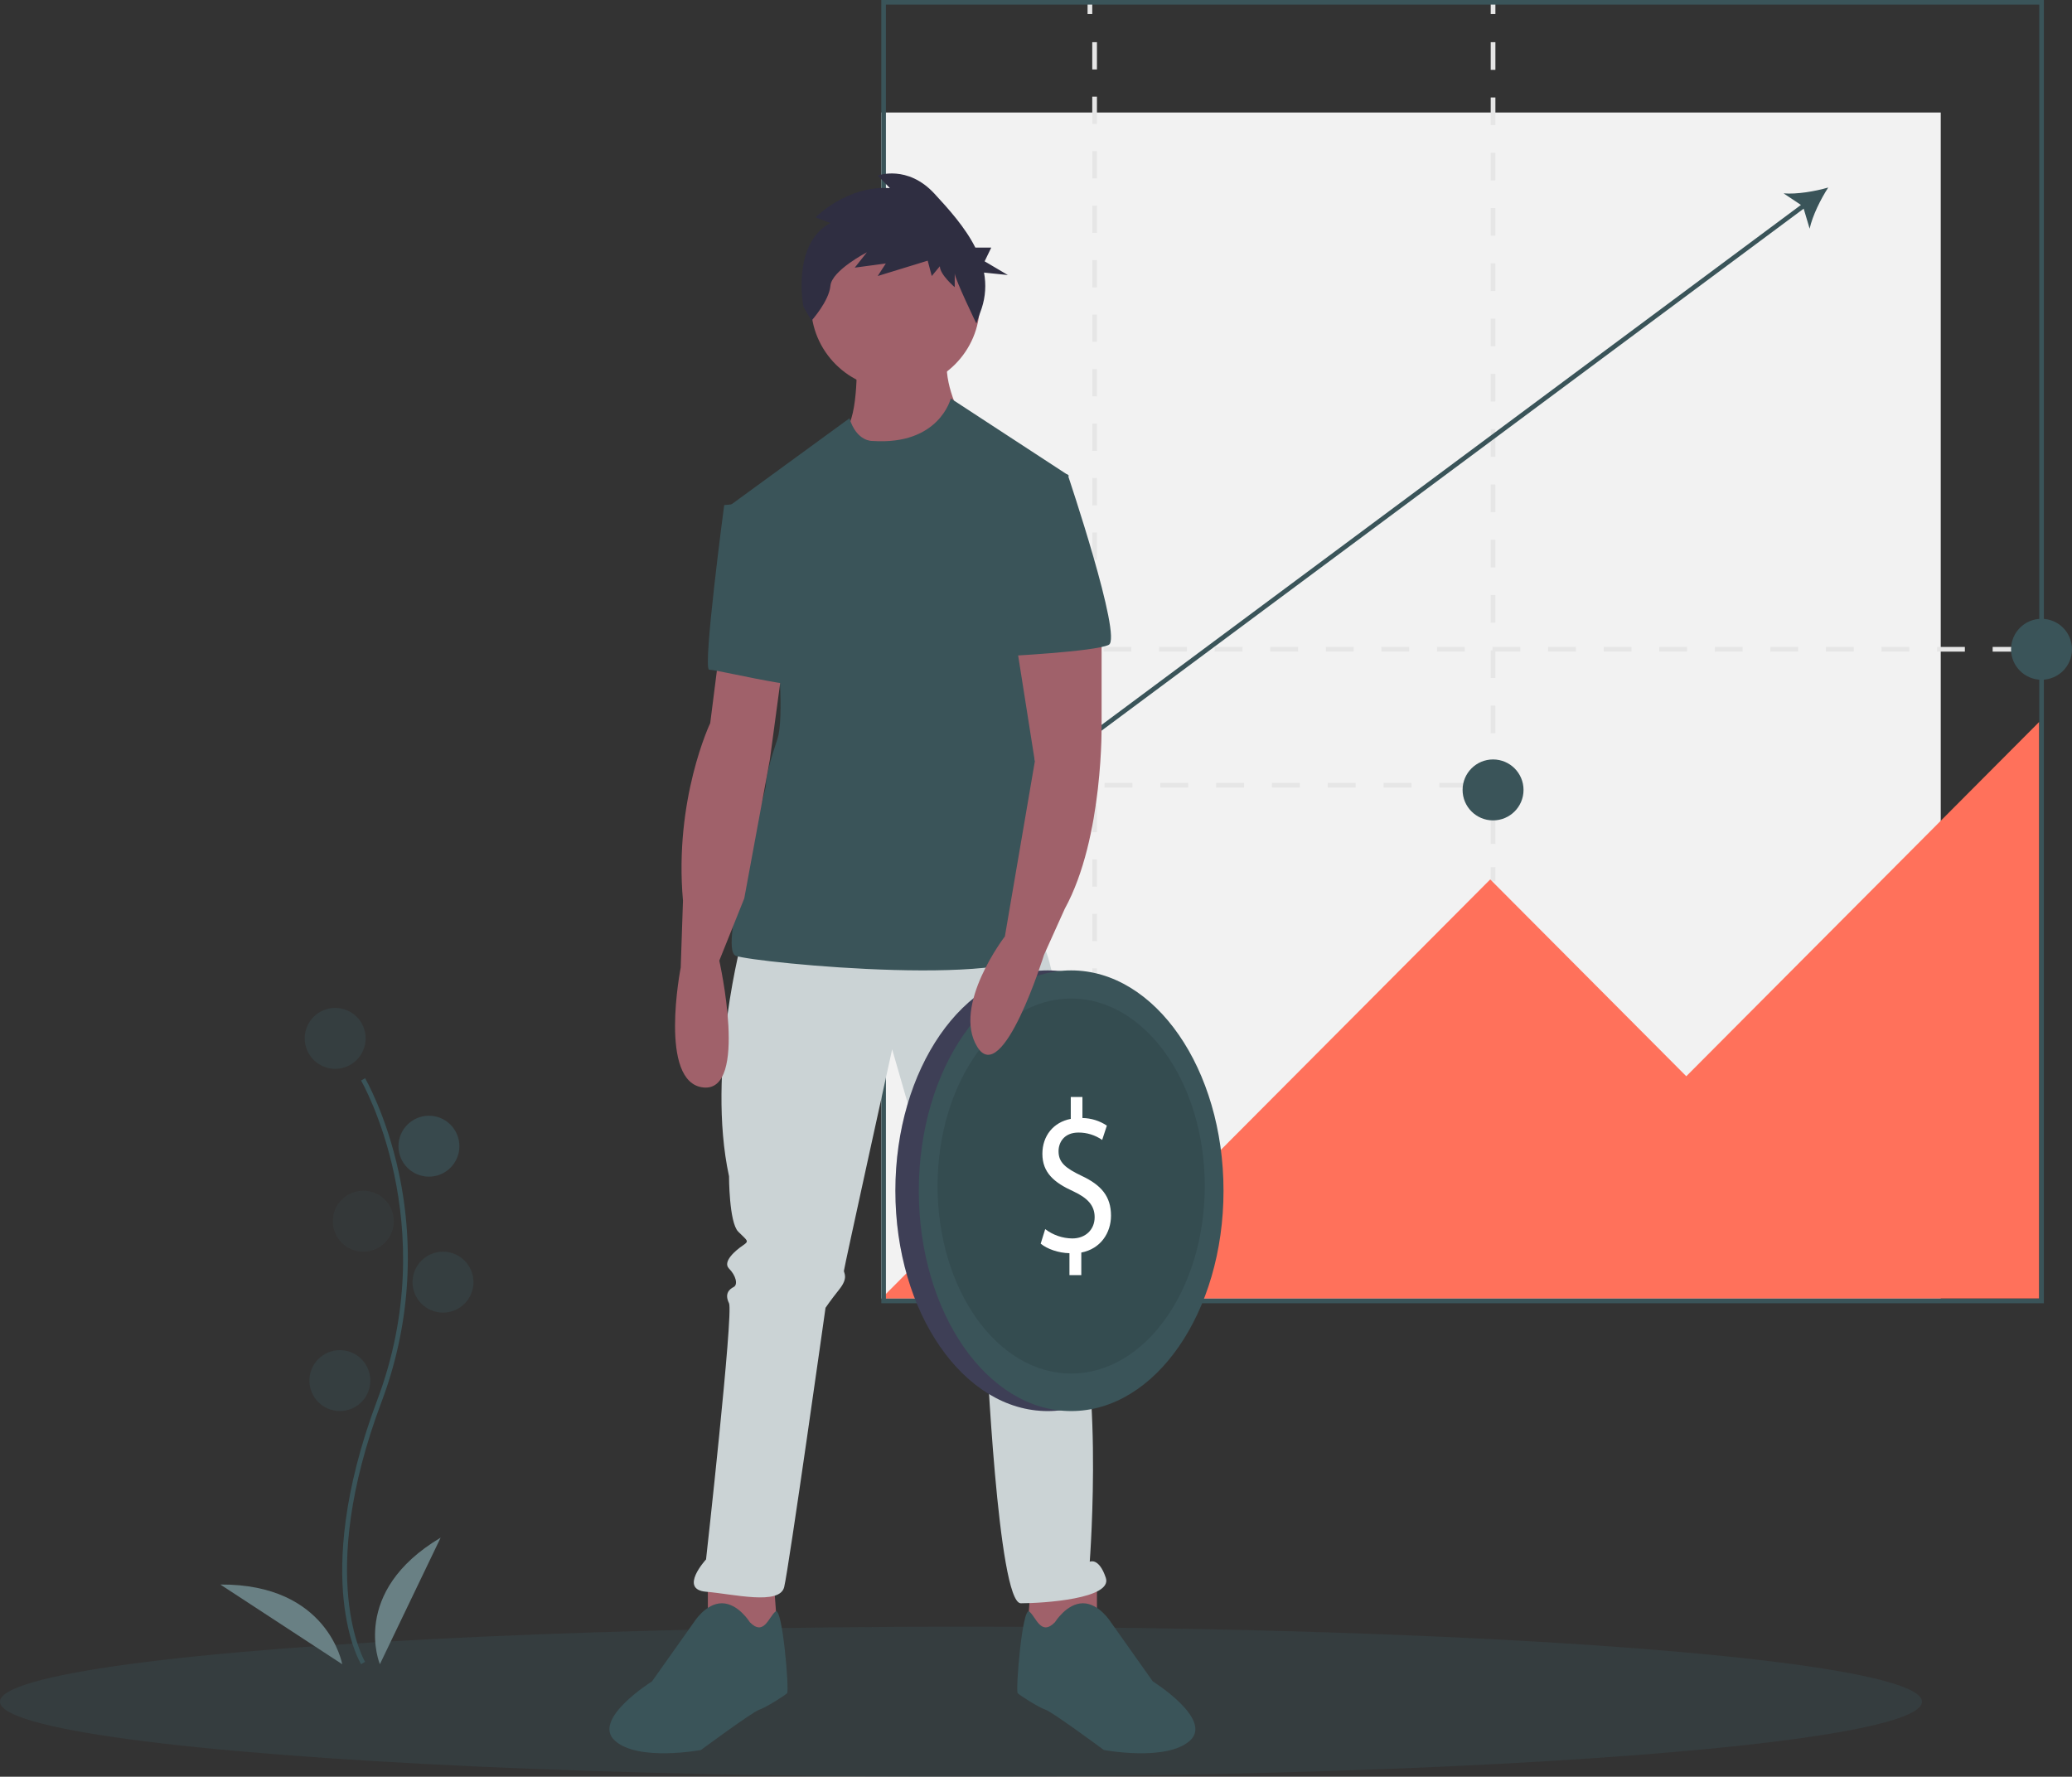 <?xml version="1.0" encoding="UTF-8"?>
<svg width="442px" height="379px" viewBox="0 0 442 379" version="1.1" xmlns="http://www.w3.org/2000/svg" xmlns:xlink="http://www.w3.org/1999/xlink">
    <rect x="0" y="0" width="442" height="379" fill="#333333" stroke="none"/>
    <!-- Generator: Sketch 58 (84663) - https://sketch.com -->
    <title>hero-profit</title>
    <desc>Created with Sketch.</desc>
    <g id="Website" stroke="none" stroke-width="1" fill="none" fill-rule="evenodd">
        <g id="Why-NPI" transform="translate(-895, -195)" fill-rule="nonzero">
            <g id="hero-profit" transform="translate(895, 195)">
                <g id="Group" transform="translate(188, 0)">
                    <rect id="Rectangle" fill="#F2F2F2" x="0" y="24" width="226" height="253"></rect>
                    <path d="M41,215 L35.143,215 L35.143,214 L41,214 L41,215 Z M29.286,215 L23.429,215 L23.429,214 L29.286,214 L29.286,215 Z M17.571,215 L11.714,215 L11.714,214 L17.571,214 L17.571,215 Z M5.857,215 L0,215 L0,214 L5.857,214 L5.857,215 Z" id="Shape" fill="#E6E6E6"></path>
                    <path d="M125,168 L119.048,168 L119.048,167 L125,167 L125,168 Z M113.095,168 L107.143,168 L107.143,167 L113.095,167 L113.095,168 Z M101.19,168 L95.238,168 L95.238,167 L101.19,167 L101.19,168 Z M89.286,168 L83.333,168 L83.333,167 L89.286,167 L89.286,168 Z M77.381,168 L71.429,168 L71.429,167 L77.381,167 L77.381,168 Z M65.476,168 L59.524,168 L59.524,167 L65.476,167 L65.476,168 Z M53.571,168 L47.619,168 L47.619,167 L53.571,167 L53.571,168 Z M41.667,168 L35.714,168 L35.714,167 L41.667,167 L41.667,168 Z M29.762,168 L23.81,168 L23.81,167 L29.762,167 L29.762,168 Z M17.857,168 L11.905,168 L11.905,167 L17.857,167 L17.857,168 Z M5.952,168 L0,168 L0,167 L5.952,167 L5.952,168 Z" id="Shape" fill="#E6E6E6"></path>
                    <path d="M243,139 L237.073,139 L237.073,138 L243,138 L243,139 Z M231.146,139 L225.22,139 L225.22,138 L231.146,138 L231.146,139 Z M219.293,139 L213.366,139 L213.366,138 L219.293,138 L219.293,139 Z M207.439,139 L201.512,139 L201.512,138 L207.439,138 L207.439,139 Z M195.585,139 L189.659,139 L189.659,138 L195.585,138 L195.585,139 Z M183.732,139 L177.805,139 L177.805,138 L183.732,138 L183.732,139 Z M171.878,139 L165.951,139 L165.951,138 L171.878,138 L171.878,139 Z M160.024,139 L154.098,139 L154.098,138 L160.024,138 L160.024,139 Z M148.171,139 L142.244,139 L142.244,138 L148.171,138 L148.171,139 Z M136.317,139 L130.39,139 L130.39,138 L136.317,138 L136.317,139 Z M124.463,139 L118.537,139 L118.537,138 L124.463,138 L124.463,139 Z M112.61,139 L106.683,139 L106.683,138 L112.61,138 L112.61,139 Z M100.756,139 L94.829,139 L94.829,138 L100.756,138 L100.756,139 Z M88.902,139 L82.976,139 L82.976,138 L88.902,138 L88.902,139 Z M77.049,139 L71.122,139 L71.122,138 L77.049,138 L77.049,139 Z M65.195,139 L59.268,139 L59.268,138 L65.195,138 L65.195,139 Z M53.341,139 L47.415,139 L47.415,138 L53.341,138 L53.341,139 Z M41.488,139 L35.561,139 L35.561,138 L41.488,138 L41.488,139 Z M29.634,139 L23.707,139 L23.707,138 L29.634,138 L29.634,139 Z M17.78,139 L11.854,139 L11.854,138 L17.78,138 L17.78,139 Z M5.927,139 L0,139 L0,138 L5.927,138 L5.927,139 Z" id="Shape" fill="#E6E6E6"></path>
                    <rect id="Rectangle" fill="#E6E6E6" x="44" y="0" width="1" height="3"></rect>
                    <path d="M46,224 L45,224 L45,218.189 L46,218.189 L46,224 Z M46,212.378 L45,212.378 L45,206.567 L46,206.567 L46,212.378 Z M46,200.756 L45,200.756 L45,194.946 L46,194.946 L46,200.756 Z M46,189.135 L45,189.135 L45,183.324 L46,183.324 L46,189.135 Z M46,177.513 L45,177.513 L45,171.702 L46,171.702 L46,177.513 Z M46,165.892 L45,165.892 L45,160.081 L46,160.081 L46,165.892 Z M46,154.27 L45,154.27 L45,148.459 L46,148.459 L46,154.27 Z M46,142.649 L45,142.649 L45,136.838 L46,136.838 L46,142.649 Z M46,131.027 L45,131.027 L45,125.216 L46,125.216 L46,131.027 Z M46,119.405 L45,119.405 L45,113.595 L46,113.595 L46,119.405 Z M46,107.784 L45,107.784 L45,101.973 L46,101.973 L46,107.784 Z M46,96.162 L45,96.162 L45,90.351 L46,90.351 L46,96.162 Z M46,84.541 L45,84.541 L45,78.73 L46,78.73 L46,84.541 Z M46,72.919 L45,72.919 L45,67.108 L46,67.108 L46,72.919 Z M46,61.297 L45,61.297 L45,55.486 L46,55.486 L46,61.297 Z M46,49.676 L45,49.676 L45,43.865 L46,43.865 L46,49.676 Z M46,38.054 L45,38.054 L45,32.243 L46,32.243 L46,38.054 Z M46,26.432 L45,26.432 L45,20.622 L46,20.622 L46,26.432 Z M46,14.811 L45,14.811 L45,9 L46,9 L46,14.811 Z" id="Shape" fill="#E6E6E6"></path>
                    <rect id="Rectangle" fill="#E6E6E6" x="44" y="230" width="1" height="3"></rect>
                    <rect id="Rectangle" fill="#E6E6E6" x="130" y="0" width="1" height="3"></rect>
                    <path d="M131,180 L130,180 L130,174.103 L131,174.103 L131,180 Z M131,168.207 L130,168.207 L130,162.31 L131,162.31 L131,168.207 Z M131,156.413 L130,156.413 L130,150.517 L131,150.517 L131,156.413 Z M131,144.621 L130,144.621 L130,138.724 L131,138.724 L131,144.621 Z M131,132.827 L130,132.827 L130,126.931 L131,126.931 L131,132.827 Z M131,121.034 L130,121.034 L130,115.138 L131,115.138 L131,121.034 Z M131,109.241 L130,109.241 L130,103.345 L131,103.345 L131,109.241 Z M131,97.448 L130,97.448 L130,91.552 L131,91.552 L131,97.448 Z M131,85.655 L130,85.655 L130,79.758 L131,79.758 L131,85.655 Z M131,73.862 L130,73.862 L130,67.965 L131,67.965 L131,73.862 Z M131,62.069 L130,62.069 L130,56.172 L131,56.172 L131,62.069 Z M131,50.276 L130,50.276 L130,44.379 L131,44.379 L131,50.276 Z M131,38.483 L130,38.483 L130,32.586 L131,32.586 L131,38.483 Z M131,26.69 L130,26.69 L130,20.793 L131,20.793 L131,26.69 Z M131,14.897 L130,14.897 L130,9 L131,9 L131,14.897 Z" id="Shape" fill="#E6E6E6"></path>
                    <rect id="Rectangle" fill="#E6E6E6" x="130" y="185" width="1" height="3"></rect>
                    <polygon id="Path" fill="#FF715B" points="0 277 44.775 232.048 65.194 252.548 129.896 187.59 171.719 229.578 247 154 247 277"></polygon>
                    <path d="M248,278 L0,278 L0,0 L248,0 L248,278 Z M0.984,277.014 L247.016,277.014 L247.016,0.986 L0.984,0.986 L0.984,277.014 Z" id="Shape" fill="#3A5459"></path>
                    <circle id="Oval" fill="#3A5459" cx="44.5" cy="214.5" r="6.5"></circle>
                    <circle id="Oval" fill="#3A5459" cx="130.5" cy="168.5" r="6.5"></circle>
                    <circle id="Oval" fill="#3A5459" cx="247.5" cy="138.5" r="6.5"></circle>
                    <path d="M202,40 C199.144,40.832 195.312,41.475 192.476,41.247 L196.177,43.716 L22,173.208 L22.584,174 L196.761,44.508 L198.033,48.784 C198.644,45.993 200.375,42.501 202,40 Z" id="Path" fill="#3A5459"></path>
                </g>
                <g id="Group-2" transform="translate(0, 37)">
                    <ellipse id="Oval" fill="#3A5459" opacity="0.33" cx="205" cy="326" rx="205" ry="16"></ellipse>
                    <path d="M77.029,318 C76.915,317.816 74.232,313.388 73.301,304.192 C72.448,295.755 72.997,281.534 80.459,261.696 C94.595,224.116 77.201,193.794 77.023,193.492 L77.881,193 C77.926,193.077 82.415,200.807 85.066,213.118 C88.57,229.439 87.294,246.408 81.389,262.038 C67.276,299.554 77.768,317.314 77.875,317.489 L77.029,318 Z" id="Path" fill="#3A5459"></path>
                    <circle id="Oval" fill="#3A5459" opacity="0.337" cx="71.5" cy="184.5" r="6.5"></circle>
                    <circle id="Oval" fill="#3A5459" opacity="0.672" cx="91.5" cy="207.5" r="6.5"></circle>
                    <circle id="Oval" fill="#3A5459" opacity="0.189" cx="77.5" cy="223.5" r="6.5"></circle>
                    <circle id="Oval" fill="#3A5459" opacity="0.337" cx="94.5" cy="236.5" r="6.5"></circle>
                    <circle id="Oval" fill="#3A5459" opacity="0.337" cx="72.5" cy="257.5" r="6.5"></circle>
                    <path d="M81.037,318 C81.037,318 74.556,302.571 94,291 L81.037,318 Z" id="Path" fill="#6B8286" opacity="0.968"></path>
                    <path d="M73,318 C73,318 70.025,300.854 47,301.001 L73,318 Z" id="Path" fill="#6B8286" opacity="0.968"></path>
                    <path d="M182.745,39 C182.745,39 183.229,51.78 180.326,54.729 C177.424,57.678 194.84,68 194.84,68 L205,51.78 C205,51.78 201.13,44.898 202.097,39 L182.745,39 Z" id="Path" fill="#A0616A"></path>
                    <polygon id="Path" fill="#A0616A" points="151 300 151 312.037 166 313 165.032 300"></polygon>
                    <polygon id="Path" fill="#A0616A" points="234 300 234 312.037 219 313 219.968 300"></polygon>
                    <path d="M158.456,162.702 C158.456,162.702 150.614,191.26 155.515,213.909 C155.515,213.909 155.515,223.757 157.476,225.727 C159.436,227.696 159.927,227.696 158.456,228.681 C156.986,229.666 154.045,232.128 155.515,233.605 C156.986,235.082 157.476,237.051 156.496,237.544 C155.515,238.036 154.535,239.021 155.515,240.99 C156.496,242.96 150.614,295.645 150.614,295.645 C150.614,295.645 144.732,302.046 150.614,302.538 C156.496,303.03 166.298,305.492 167.279,301.553 C168.259,297.614 176.101,241.975 176.101,241.975 C176.101,241.975 177.081,240.498 179.042,238.036 C181.002,235.574 180.022,234.589 180.022,234.097 C180.022,233.605 190.315,186.828 190.315,186.828 C190.315,186.828 205.509,240.006 206.979,240.99 C208.45,241.975 208.94,241.975 208.94,243.452 C208.94,244.929 207.96,245.914 208.94,247.391 C209.475,248.184 209.966,249.006 210.41,249.853 C210.41,249.853 212.861,305 217.762,305 C222.664,305 237.368,304.015 235.897,299.584 C234.427,295.152 232.466,296.137 232.466,296.137 C232.466,296.137 235.897,250.838 227.565,237.544 L227.565,226.711 C227.565,225.727 228.055,225.234 227.565,224.249 C227.075,223.265 229.035,164.671 219.723,161.225 C210.41,157.778 158.456,162.702 158.456,162.702 Z" id="Path" fill="#CBD3D5"></path>
                    <path d="M159.953,309.039 C159.953,309.039 157.469,305 153.991,305 C150.514,305 148.029,309.039 148.029,309.039 L139.087,321.66 C139.087,321.66 126.169,329.738 131.137,334.281 C136.106,338.825 149.52,336.301 149.52,336.301 C149.52,336.301 160.45,328.223 161.941,327.718 C163.431,327.213 167.406,324.689 167.903,324.184 C168.399,323.679 166.909,305.505 165.418,306.767 C163.928,308.029 162.934,312.068 159.953,309.039 Z" id="Path" fill="#3A5459"></path>
                    <path d="M225.047,309.039 C225.047,309.039 227.531,305 231.009,305 C234.486,305 236.971,309.039 236.971,309.039 L245.913,321.66 C245.913,321.66 258.831,329.738 253.863,334.281 C248.894,338.825 235.48,336.301 235.48,336.301 C235.48,336.301 224.55,328.223 223.059,327.718 C221.569,327.213 217.594,324.689 217.097,324.184 C216.601,323.679 218.091,305.505 219.582,306.767 C221.072,308.029 222.066,312.068 225.047,309.039 Z" id="Path" fill="#3A5459"></path>
                    <circle id="Oval" fill="#A0616A" cx="191" cy="28" r="18"></circle>
                    <path d="M186.074,57.061 C186.074,57.061 182.756,57.243 181.209,52.227 L155,71.344 L165.851,100.402 C165.851,100.402 167.331,116.163 165.851,120.596 C164.372,125.028 163.385,128.476 163.385,130.446 C163.385,132.416 153.027,165.415 156.973,166.892 C160.919,168.37 221.095,174.28 222.574,164.43 C224.054,154.579 217.642,89.567 217.642,89.567 L228,64.448 L202.818,48 C202.818,48 200.378,58.046 186.074,57.061 Z" id="Path" fill="#3A5459"></path>
                    <path d="M153.442,102 L151.505,117.25 C151.505,117.25 143.758,133.483 145.695,155.128 L145.211,169.394 C145.211,169.394 140.368,193.991 150.053,194.975 C159.737,195.959 153.442,167.919 153.442,167.919 L158.768,154.636 L164.221,125.09 L167,104.46 L153.442,102 Z" id="Path" fill="#A0616A"></path>
                    <path d="M161.618,70 L154.485,70.747 C154.485,70.747 149.812,105.852 151.288,105.852 C152.764,105.852 169.488,109.836 169.98,108.84 C170.472,107.844 161.618,70 161.618,70 Z" id="Path" fill="#3A5459"></path>
                    <path d="M177.145,10.567 L173.975,9.376 C173.975,9.376 180.604,2.529 189.828,3.125 L187.233,0.445 C187.233,0.445 193.575,-1.936 199.339,4.315 C202.37,7.601 205.876,11.464 208.062,15.816 L211.457,15.816 L210.04,18.743 L215,21.67 L209.909,21.144 C210.391,23.671 210.225,26.285 209.427,28.725 L208.275,32 C208.275,32 203.663,22.474 203.663,21.283 L203.663,24.26 C203.663,24.26 200.492,21.581 200.492,19.795 L198.763,21.879 L197.898,18.604 L187.233,21.879 L188.963,19.2 L182.333,20.093 L184.928,16.818 C184.928,16.818 177.433,20.688 177.145,23.963 C176.857,27.237 173.11,31.405 173.11,31.405 L171.381,28.428 C171.381,28.428 168.786,15.032 177.145,10.567 Z" id="Path" fill="#2F2E41"></path>
                    <ellipse id="Oval" fill="#3F3D56" cx="223.5" cy="217" rx="32.5" ry="47"></ellipse>
                    <ellipse id="Oval" fill="#3A5459" opacity="0.1" cx="223.5" cy="217" rx="32.5" ry="47"></ellipse>
                    <ellipse id="Oval" fill="#3A5459" cx="228.5" cy="217" rx="32.5" ry="47"></ellipse>
                    <ellipse id="Oval" fill="#000000" opacity="0.1" cx="228.5" cy="216" rx="28.5" ry="40"></ellipse>
                    <path d="M228.136,235 L228.136,230.325 C225.81,230.279 223.404,229.446 222,228.289 L222.962,225.188 C224.631,226.458 226.653,227.155 228.738,227.178 C231.586,227.178 233.511,225.28 233.511,222.642 C233.511,220.096 231.946,218.523 228.979,217.134 C224.888,215.283 222.361,213.153 222.361,209.127 C222.361,205.285 224.727,202.369 228.417,201.675 L228.417,197 L230.904,197 L230.904,201.49 C232.758,201.515 234.566,202.077 236.118,203.11 L235.115,206.164 C233.627,205.13 231.864,204.581 230.061,204.591 C226.973,204.591 225.81,206.72 225.81,208.571 C225.81,210.978 227.294,212.181 230.783,213.848 C234.914,215.792 237,218.199 237,222.318 C237,225.974 234.794,229.4 230.663,230.186 L230.663,235 L228.136,235 Z" id="Path" fill="#FFFFFF"></path>
                    <path d="M234.995,97 L234.995,117.117 C234.995,117.117 235.486,141.65 227.134,156.861 L222.712,166.674 C222.712,166.674 213.868,195.132 208.464,186.3 C203.059,177.468 214.36,162.748 214.36,162.748 L220.754,125.4 L216.816,100.435 L234.995,97 Z" id="Path" fill="#A0616A"></path>
                    <path d="M218.002,63 L227.756,64.22 C227.756,64.22 239.511,99.098 236.51,100.561 C233.508,102.024 214,103 214,103 L218.002,63 Z" id="Path" fill="#3A5459"></path>
                </g>
            </g>
        </g>
    </g>
</svg>